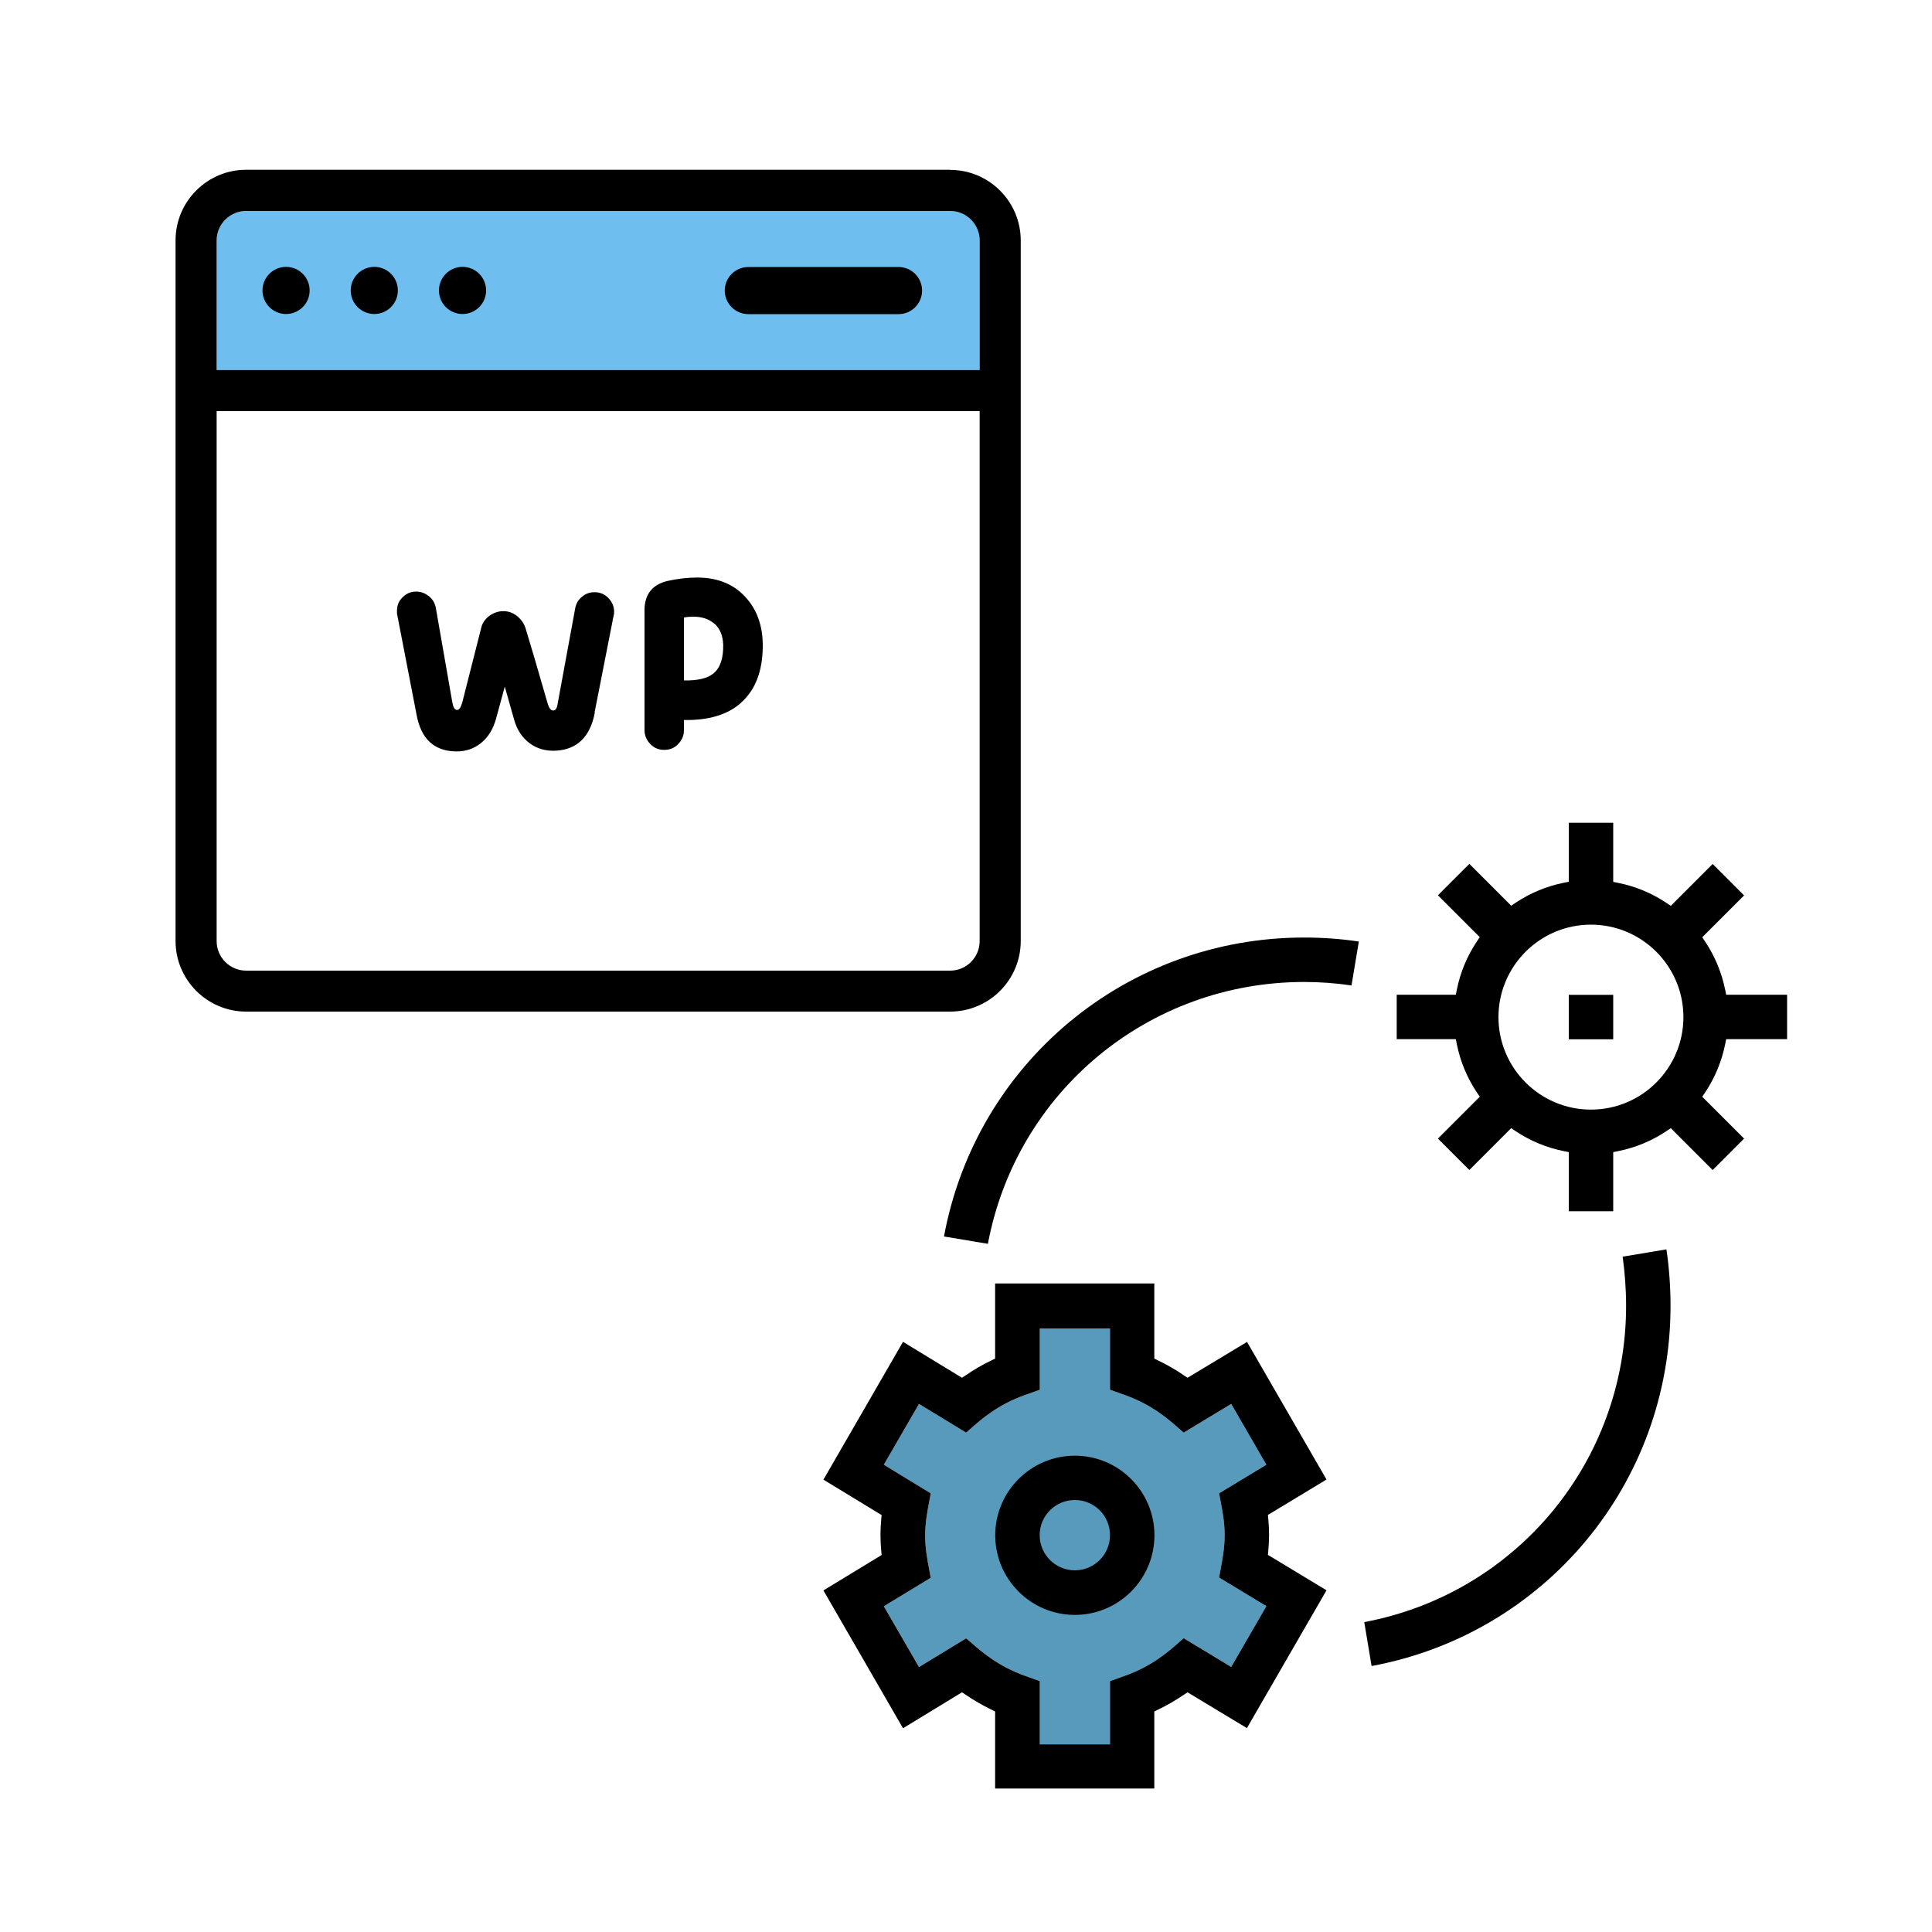 <?xml version="1.0" encoding="UTF-8"?><svg id="b" xmlns="http://www.w3.org/2000/svg" width="150" height="150" viewBox="0 0 150 150"><g id="c"><rect width="150" height="150" style="fill:none;"/><path d="M94.75,116.46c.16.85.33,1.73.33,2.73s-.17,1.89-.33,2.74c-.03.18-.07.36-.1.55l3.67,2.22-2.73,4.72-3.69-2.23c-.1.08-.2.18-.32.28-.85.75-2.14,1.89-4.25,2.64l-1.15.41v4.91h-5.45v-4.91l-1.15-.41c-2.1-.75-3.38-1.88-4.23-2.62-.12-.11-.23-.21-.34-.29l-3.66,2.23-2.73-4.72,3.64-2.21c-.03-.19-.07-.37-.1-.55-.16-.85-.33-1.73-.33-2.73s.17-1.88.33-2.73c.04-.18.07-.37.1-.55l-3.64-2.22,2.73-4.72,3.66,2.23c.11-.09.22-.19.34-.3.85-.75,2.13-1.88,4.23-2.62l1.15-.41v-4.76h5.45v4.76l1.15.41c2.11.75,3.4,1.89,4.25,2.64.12.1.22.2.32.28l3.69-2.23,2.73,4.72-3.67,2.22c.03.19.07.37.1.55Z" style="fill:#579abc;"/><path d="M76.06,28.73H16.82v-10.06c0-1.26,1.03-2.29,2.29-2.29h54.66c1.26,0,2.29,1.03,2.29,2.29v10.06Z" style="fill:#6ebef0;"/><path d="M73.77,13.18H19.11c-3.02,0-5.48,2.46-5.48,5.48v54.4c0,3.02,2.46,5.48,5.48,5.48h54.66c3.02,0,5.48-2.46,5.48-5.48V18.67c0-3.02-2.46-5.48-5.48-5.48ZM76.06,73.07c0,1.26-1.03,2.29-2.29,2.29H19.11c-1.26,0-2.29-1.03-2.29-2.29V31.92h59.24v41.15ZM76.06,28.73H16.82v-10.06c0-1.26,1.03-2.29,2.29-2.29h54.66c1.26,0,2.29,1.03,2.29,2.29v10.06Z"/><circle cx="22.21" cy="22.55" r="1.83"/><circle cx="29.06" cy="22.55" r="1.83"/><circle cx="35.91" cy="22.55" r="1.83"/><path d="M69.76,20.73h-11.66c-1.01,0-1.83.82-1.83,1.83s.82,1.83,1.83,1.83h11.66c1.01,0,1.83-.82,1.83-1.83s-.82-1.83-1.83-1.83Z"/><path d="M96.81,104.19l-4.61,2.78-.27-.18c-.64-.44-1.33-.84-2.03-1.17l-.28-.14v-5.83h-12.36v5.83l-.28.14c-.7.33-1.38.73-2.02,1.17l-.27.18-4.58-2.79-6.18,10.7,4.52,2.75-.03.31c-.04.43-.06.84-.06,1.24s.02.81.06,1.24l.03.31-4.52,2.75,6.18,10.7,4.58-2.79.27.18c.64.44,1.32.83,2.02,1.17l.28.14v5.98h12.36v-5.98l.28-.14c.7-.33,1.38-.73,2.03-1.17l.27-.18,4.61,2.78,6.18-10.7-4.55-2.75.03-.31c.04-.43.06-.84.06-1.24s-.02-.81-.06-1.24l-.03-.31,4.55-2.75-6.18-10.7ZM94.75,116.46c.16.85.33,1.73.33,2.73s-.17,1.89-.33,2.74c-.03.18-.07.36-.1.55l3.67,2.22-2.73,4.72-3.69-2.23c-.1.08-.2.18-.32.28-.85.75-2.14,1.89-4.25,2.64l-1.15.41v4.91h-5.45v-4.91l-1.15-.41c-2.1-.75-3.38-1.88-4.23-2.62-.12-.11-.23-.21-.34-.29l-3.66,2.23-2.73-4.72,3.64-2.21c-.03-.19-.07-.37-.1-.55-.16-.85-.33-1.73-.33-2.73s.17-1.88.33-2.73c.04-.18.07-.37.1-.55l-3.64-2.22,2.73-4.72,3.66,2.23c.11-.09.22-.19.34-.3.85-.75,2.13-1.88,4.23-2.62l1.15-.41v-4.76h5.45v4.76l1.15.41c2.11.75,3.4,1.89,4.25,2.64.12.1.22.2.32.28l3.69-2.23,2.73,4.72-3.67,2.22c.03.19.07.37.1.55Z"/><path d="M83.45,113.02c-3.41,0-6.18,2.77-6.18,6.18s2.77,6.18,6.18,6.18,6.18-2.77,6.18-6.18-2.77-6.18-6.18-6.18ZM83.45,121.92c-1.5,0-2.73-1.22-2.73-2.73s1.22-2.73,2.73-2.73,2.73,1.22,2.73,2.73-1.22,2.73-2.73,2.73Z"/><path d="M133.94,76.84c-.27-1.33-.79-2.59-1.55-3.73l-.23-.34,3.25-3.25-2.44-2.44-3.25,3.25-.34-.23c-1.14-.76-2.4-1.28-3.73-1.55l-.4-.08v-4.59h-3.45v4.58l-.4.08c-1.33.27-2.59.79-3.73,1.55l-.34.23-3.25-3.25-2.44,2.44,3.25,3.25-.23.34c-.76,1.14-1.28,2.4-1.55,3.73l-.08.4h-4.59v3.45h4.59l.08.4c.27,1.33.79,2.59,1.55,3.73l.23.34-3.25,3.25,2.44,2.44,3.25-3.25.34.23c1.14.76,2.4,1.28,3.73,1.55l.4.08v4.59h3.45v-4.59l.4-.08c1.33-.27,2.59-.79,3.73-1.55l.34-.23,3.25,3.25,2.44-2.44-3.25-3.25.23-.34c.76-1.14,1.28-2.4,1.55-3.73l.08-.4h4.73v-3.45h-4.73l-.08-.4ZM123.52,86.15c-3.96,0-7.18-3.22-7.18-7.18s3.22-7.18,7.18-7.18,7.18,3.22,7.18,7.18-3.22,7.18-7.18,7.18Z"/><rect x="121.8" y="77.24" width="3.45" height="3.45"/><path d="M125.98,97.56c.17,1.21.27,2.55.27,3.82,0,12.09-8.52,22.34-20.33,24.56l.57,3.41c13.48-2.5,23.21-14.18,23.21-27.96,0-1.46-.11-3-.32-4.39l-3.41.57Z"/><path d="M104.93,76.51l.57-3.41c-1.4-.21-2.82-.31-4.25-.31-13.78,0-25.46,9.73-27.96,23.21l3.41.57c2.22-11.81,12.47-20.33,24.56-20.33,1.23,0,2.46.09,3.67.27Z"/><path d="M46.18,55.34c-.36,1.85-1.35,2.83-2.97,2.94-.79.05-1.48-.13-2.07-.56-.58-.43-.99-1.03-1.21-1.8l-.74-2.61-.68,2.5c-.22.79-.59,1.4-1.13,1.85-.56.47-1.24.7-2.02.68-1.66-.04-2.66-.97-3.01-2.81l-1.51-7.8c-.02-.05-.02-.16-.02-.31,0-.41.14-.76.43-1.04.31-.31.65-.45,1.06-.45.38,0,.7.13.99.36.29.23.47.54.54.92l1.28,7.33c.07.38.18.56.34.58.18.02.32-.18.43-.58l1.48-5.83c.09-.36.31-.67.63-.9.32-.23.68-.36,1.08-.36s.74.13,1.04.36c.32.25.54.56.67.92.41,1.35.99,3.31,1.73,5.89.11.36.25.56.45.54.16,0,.27-.16.32-.49l1.37-7.45c.07-.38.25-.67.54-.9.27-.23.59-.34.95-.34.43,0,.79.14,1.08.45.31.31.45.67.45,1.08,0,.07,0,.16-.04.29l-1.48,7.54Z"/><path d="M57.55,54.55c-1.04.94-2.54,1.39-4.45,1.35v.79c0,.41-.14.77-.45,1.08-.29.31-.65.45-1.08.45s-.77-.14-1.08-.45c-.29-.31-.45-.67-.45-1.08v-9.31c0-1.22.59-1.98,1.76-2.27.81-.18,1.58-.27,2.32-.27,1.58,0,2.83.5,3.75,1.51.92.99,1.37,2.29,1.35,3.87-.02,1.91-.58,3.35-1.67,4.32ZM55.48,48.44c-.43-.38-1.01-.58-1.73-.56-.22,0-.43.02-.65.07v4.88c1.06.02,1.82-.16,2.29-.54.52-.43.77-1.15.76-2.2-.02-.7-.23-1.26-.67-1.66Z"/></g></svg>